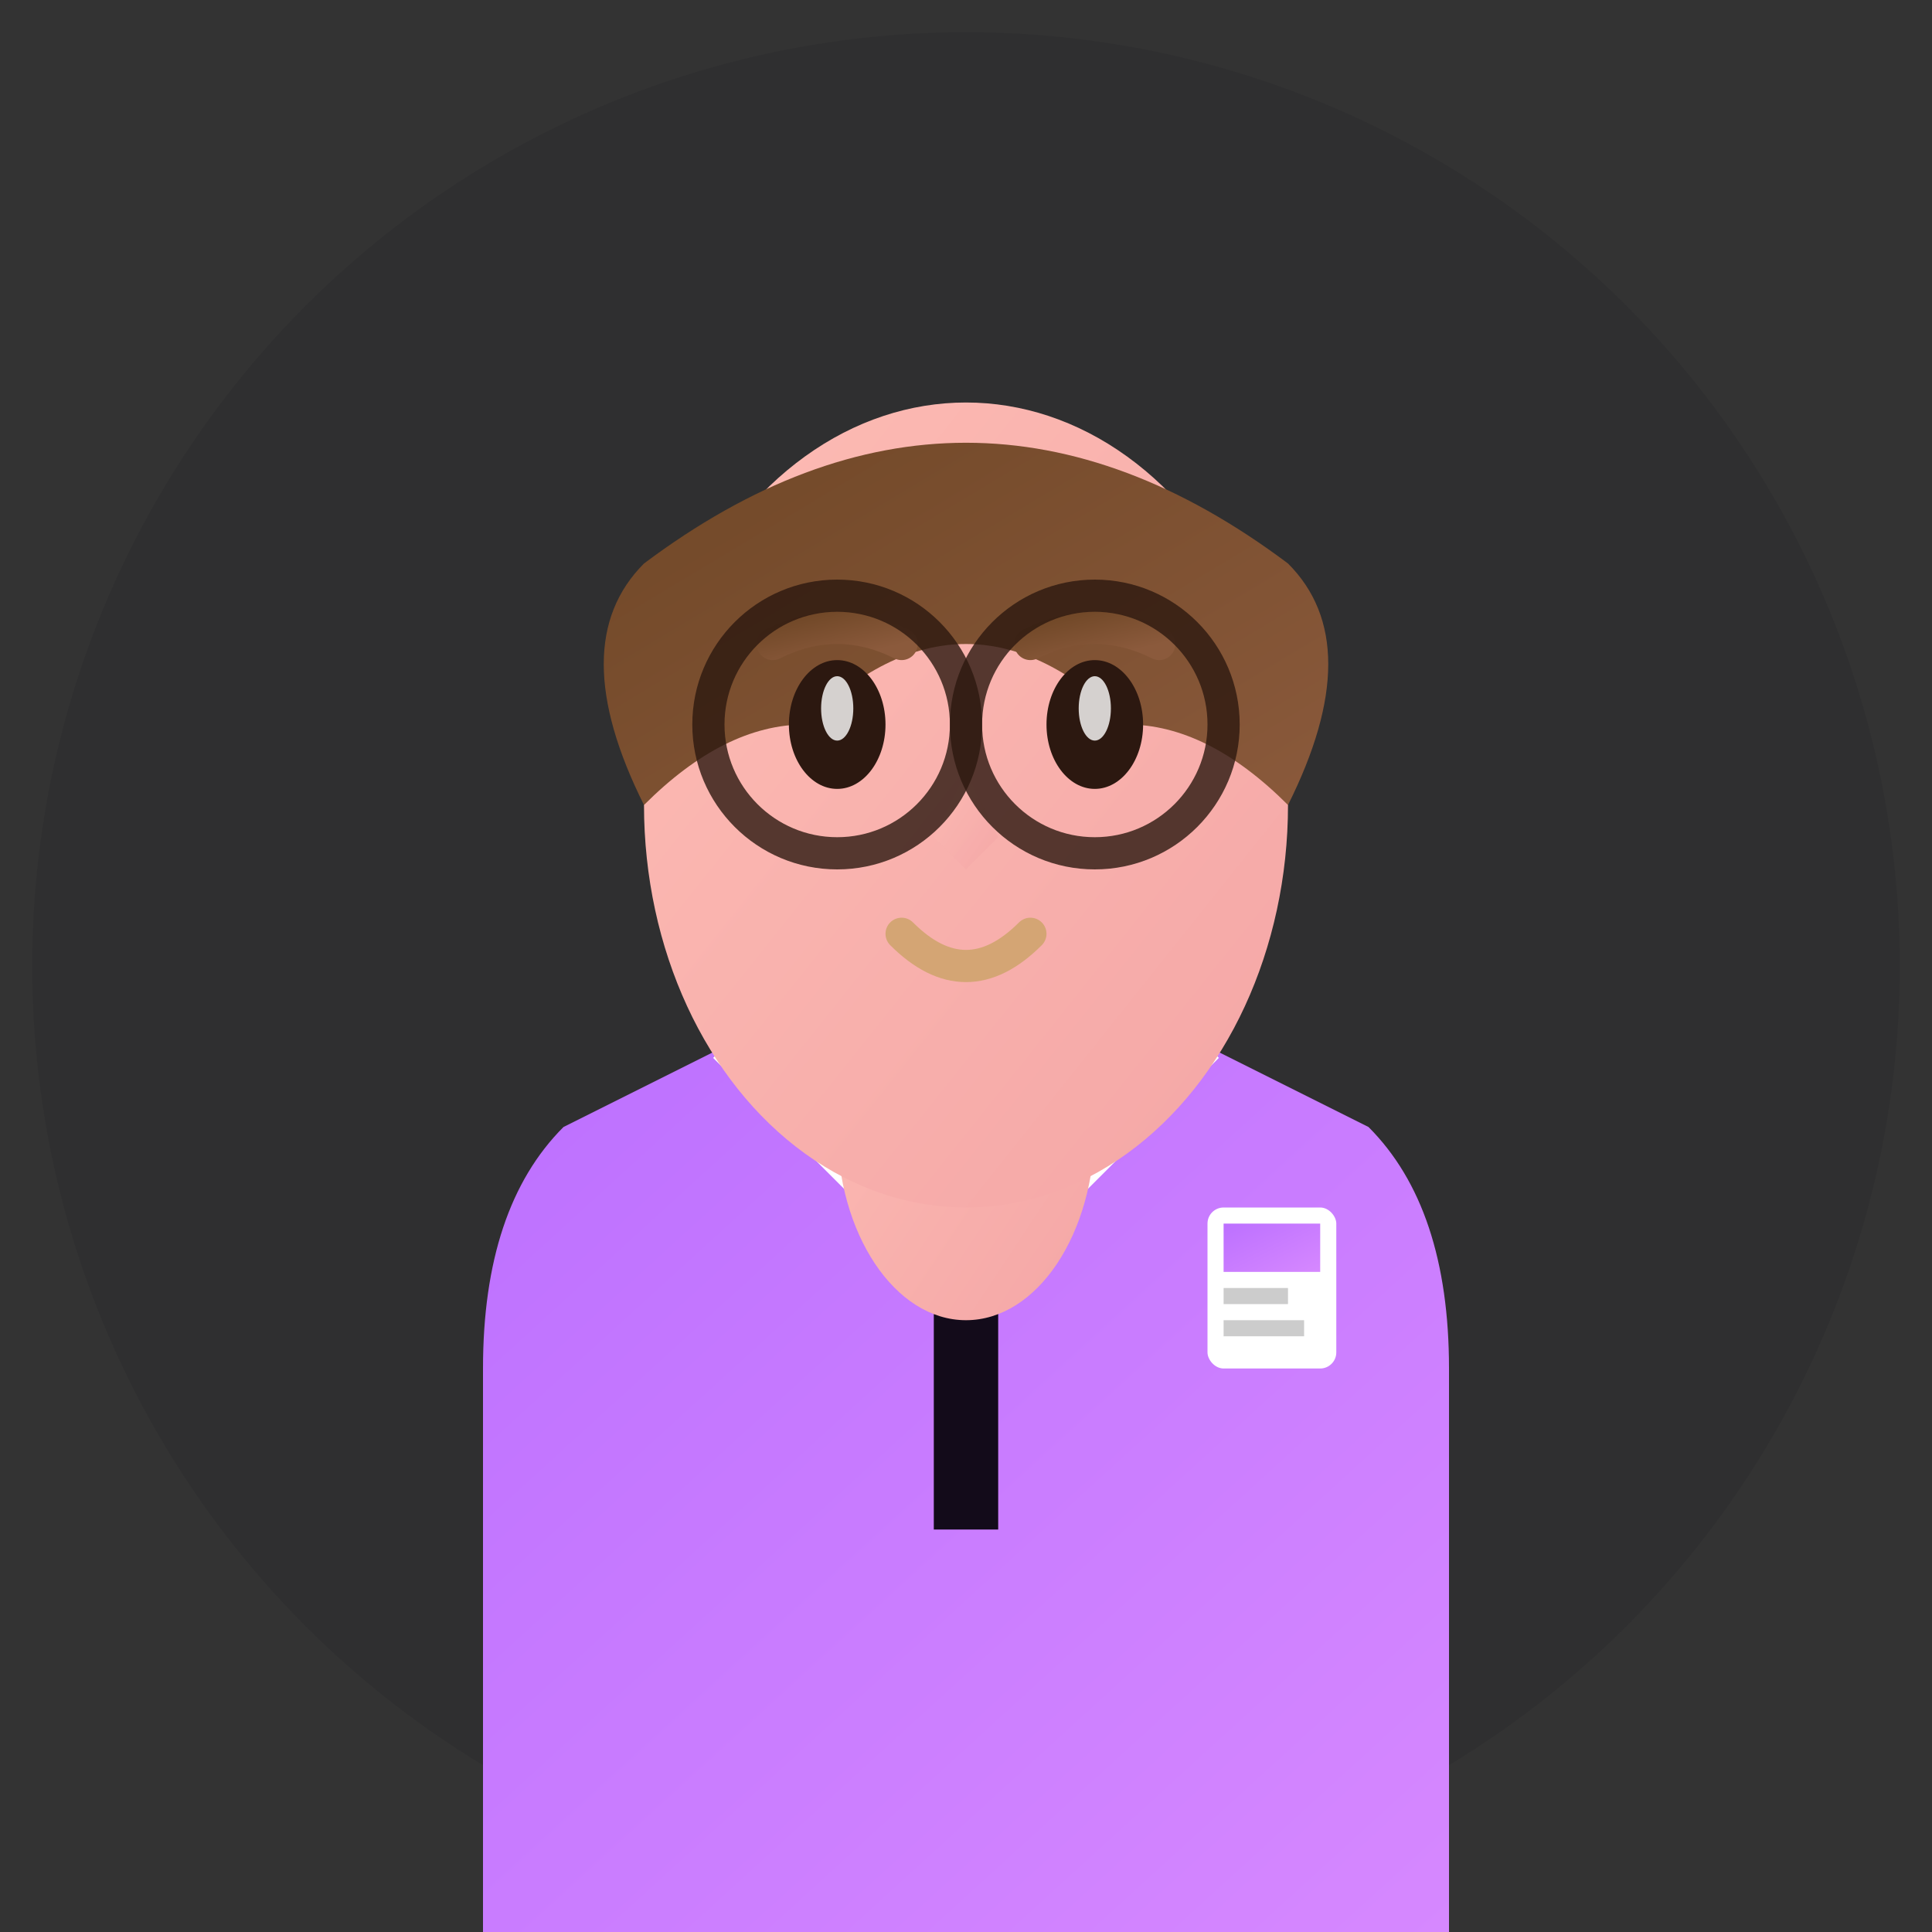 <svg width="120" height="120" viewBox="0 0 120 120" fill="none" xmlns="http://www.w3.org/2000/svg">
  <rect x="0" y="0" width="120" height="120" fill="#333333" stroke="none"/>
  <defs>
    <linearGradient id="skinGradient1" x1="0%" y1="0%" x2="100%" y2="100%">
      <stop offset="0%" stop-color="#fdbcb4"/>
      <stop offset="100%" stop-color="#f4a6a6"/>
    </linearGradient>
    <linearGradient id="hairGradient1" x1="0%" y1="0%" x2="100%" y2="100%">
      <stop offset="0%" stop-color="#6b4423"/>
      <stop offset="100%" stop-color="#8b5a3c"/>
    </linearGradient>
    <linearGradient id="shirtGradient1" x1="0%" y1="0%" x2="100%" y2="100%">
      <stop offset="0%" stop-color="#bc70ff"/>
      <stop offset="100%" stop-color="#d688ff"/>
    </linearGradient>
  </defs>
  
  <!-- Background circle -->
  <circle cx="60" cy="60" r="58" fill="#130b1a" opacity="0.1"/>
  
  <!-- Shirt/Suit -->
  <path d="M30 85 Q30 75 35 70 L45 65 L75 65 L85 70 Q90 75 90 85 L90 120 L30 120 Z" fill="url(#shirtGradient1)"/>
  
  <!-- Collar -->
  <path d="M45 65 L55 75 L60 70 L65 75 L75 65" stroke="#ffffff" stroke-width="2" fill="none"/>
  
  <!-- Tie -->
  <path d="M58 70 L58 95 L62 95 L62 70 L60 75 Z" fill="#130b1a"/>
  
  <!-- Neck -->
  <ellipse cx="60" cy="70" rx="8" ry="12" fill="url(#skinGradient1)"/>
  
  <!-- Face -->
  <ellipse cx="60" cy="50" rx="20" ry="25" fill="url(#skinGradient1)"/>
  
  <!-- Hair -->
  <path d="M40 35 Q60 20 80 35 Q85 40 80 50 Q75 45 70 45 Q65 40 60 40 Q55 40 50 45 Q45 45 40 50 Q35 40 40 35 Z" fill="url(#hairGradient1)"/>
  
  <!-- Eyes -->
  <ellipse cx="52" cy="45" rx="3" ry="4" fill="#2c1810"/>
  <ellipse cx="68" cy="45" rx="3" ry="4" fill="#2c1810"/>
  <ellipse cx="52" cy="44" rx="1" ry="2" fill="#ffffff" opacity="0.8"/>
  <ellipse cx="68" cy="44" rx="1" ry="2" fill="#ffffff" opacity="0.8"/>
  
  <!-- Eyebrows -->
  <path d="M48 40 Q52 38 56 40" stroke="url(#hairGradient1)" stroke-width="2" stroke-linecap="round"/>
  <path d="M64 40 Q68 38 72 40" stroke="url(#hairGradient1)" stroke-width="2" stroke-linecap="round"/>
  
  <!-- Nose -->
  <path d="M60 48 L58 52 L60 54 L62 52 Z" fill="url(#skinGradient1)" opacity="0.7"/>
  
  <!-- Mouth -->
  <path d="M56 58 Q60 62 64 58" stroke="#d4a574" stroke-width="2" stroke-linecap="round" fill="none"/>
  
  <!-- Glasses frame -->
  <circle cx="52" cy="45" r="8" fill="none" stroke="#2c1810" stroke-width="2" opacity="0.8"/>
  <circle cx="68" cy="45" r="8" fill="none" stroke="#2c1810" stroke-width="2" opacity="0.8"/>
  <path d="M60 45 L60 45" stroke="#2c1810" stroke-width="2"/>
  
  <!-- Professional badge -->
  <rect x="75" y="75" width="8" height="10" fill="#ffffff" rx="1"/>
  <rect x="76" y="76" width="6" height="3" fill="url(#shirtGradient1)"/>
  <rect x="76" y="80" width="4" height="1" fill="#cccccc"/>
  <rect x="76" y="82" width="5" height="1" fill="#cccccc"/>
</svg>
